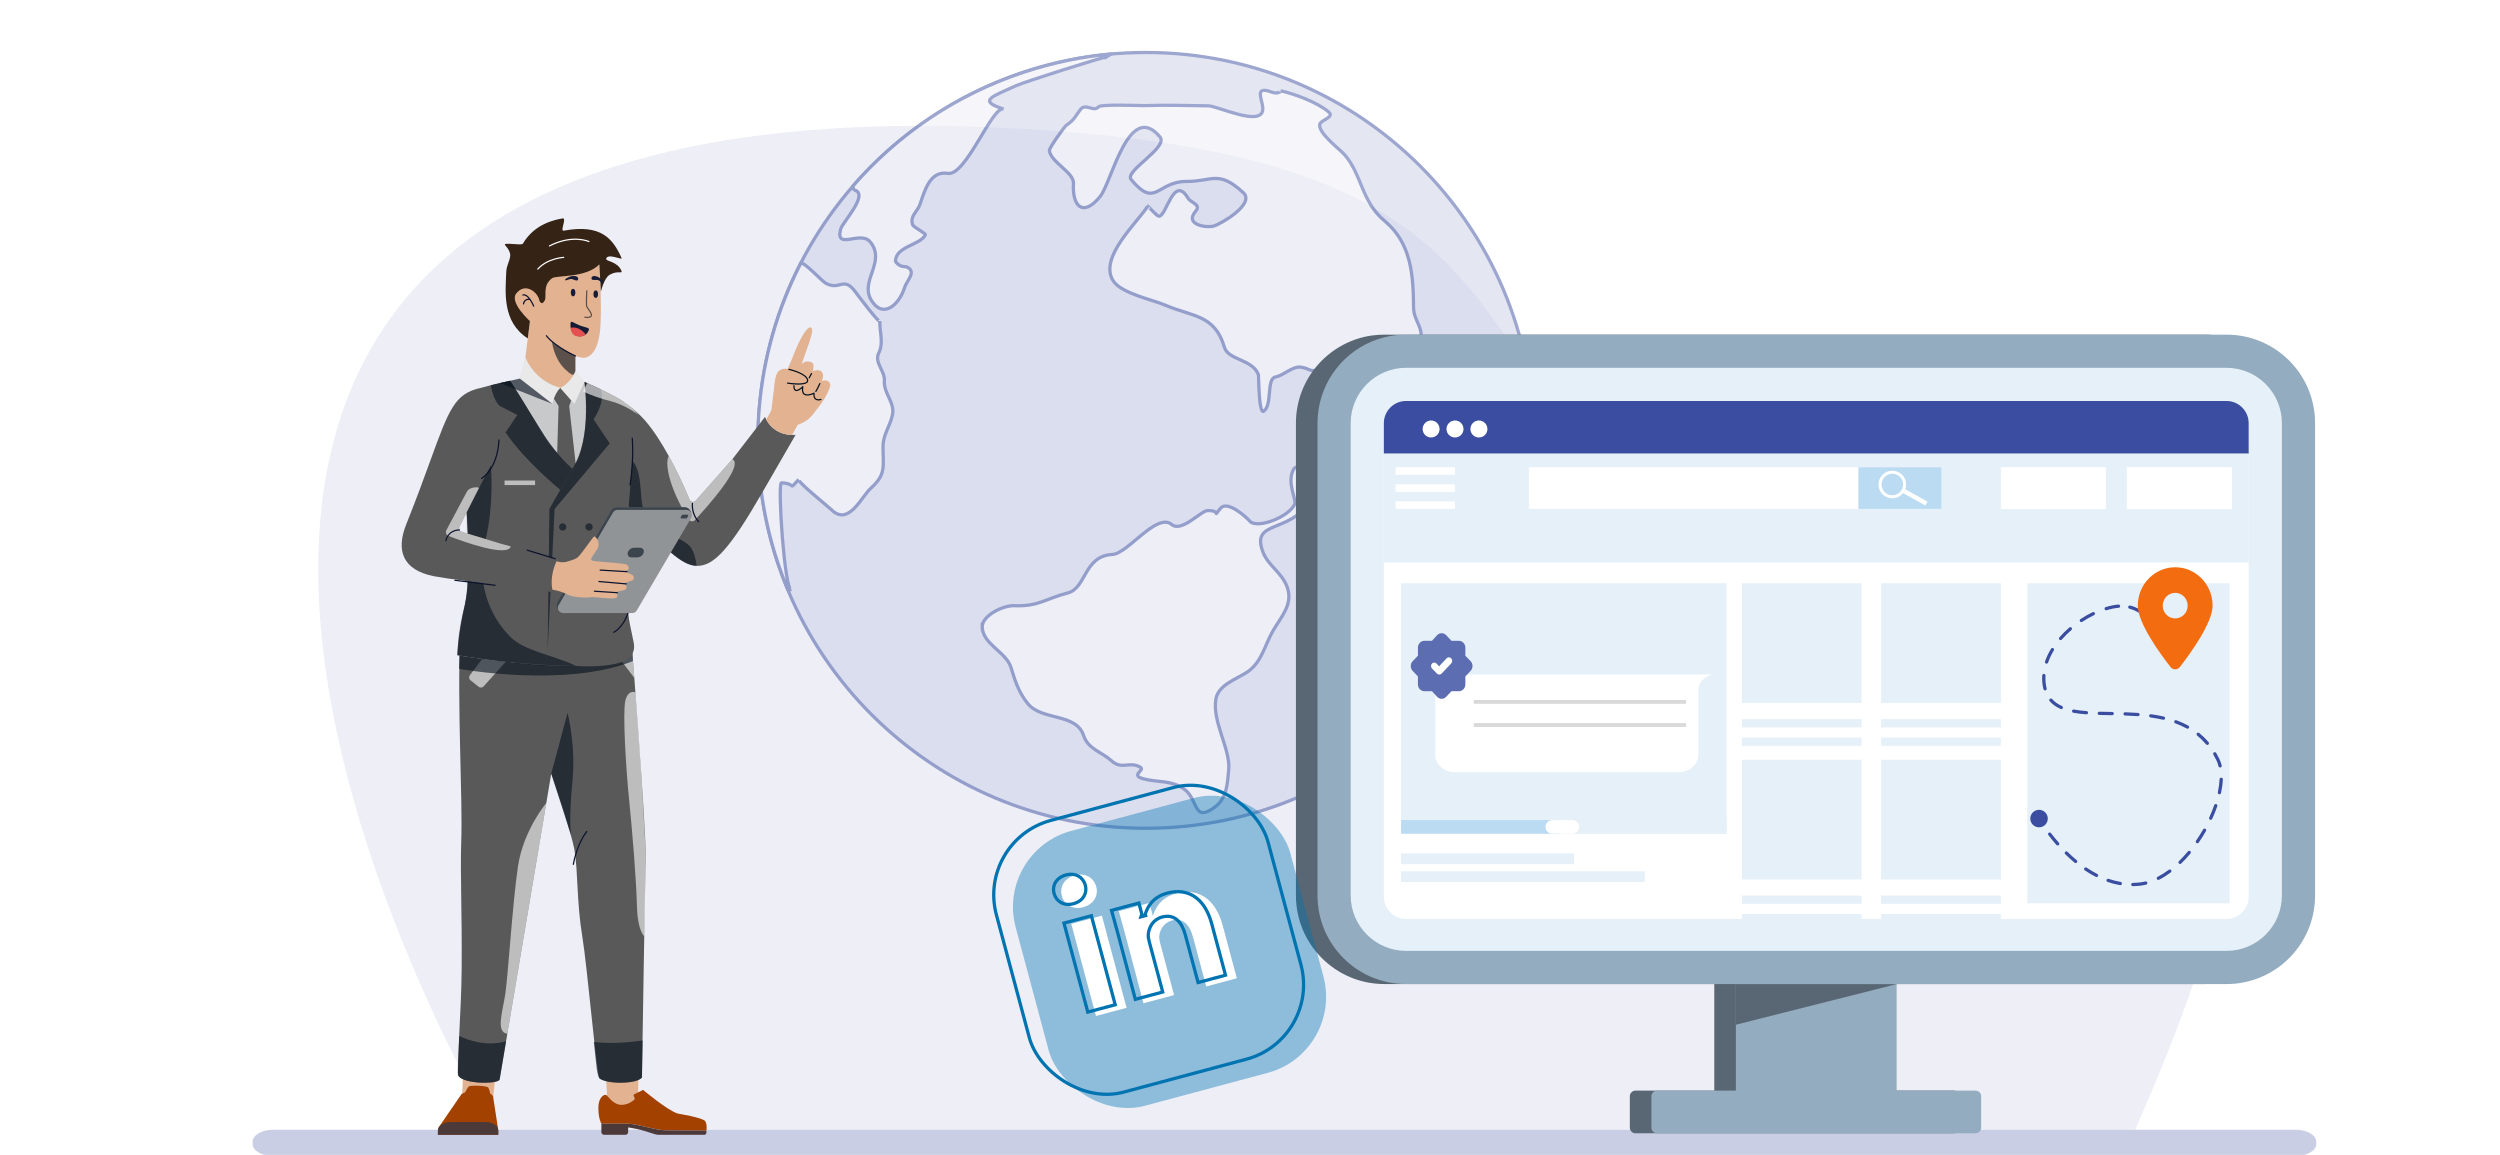 <svg width="762" height="352" viewBox="0 0 762 352" fill="none" xmlns="http://www.w3.org/2000/svg">
<g clip-path="url(#clip0_4026_125126)">
<path d="M150.431 344.348C150.431 344.348 -46.05 17.283 314.542 39.423C468.993 48.896 440.151 106.422 508.351 160.261C552.573 195.132 637.625 166.605 669.481 197.083C701.338 227.582 663.898 314.513 650.779 344.348H150.431Z" fill="#EDEEF6"/>
<path d="M699.785 352.348H83.215C79.79 352.348 77 350.706 77 348.691V348.005C77 345.989 79.79 344.348 83.215 344.348H699.785C703.21 344.348 706 345.989 706 348.005V348.691C706 350.706 703.21 352.348 699.785 352.348Z" fill="#C9CEE5"/>
<g opacity="0.5">
<path d="M231.035 134.229C231.035 68.933 283.968 16 349.264 16C414.56 16 467.493 68.933 467.493 134.229C467.493 199.525 414.56 252.457 349.264 252.457C283.968 252.457 231.035 199.525 231.035 134.229Z" fill="#C9CEE5" stroke="#3A4DA0"/>
<path d="M338.72 16.449C338.243 16.757 337.736 17.074 337.204 17.398C337.156 17.061 312.286 24.933 309.739 26.098C302.363 29.475 297.831 30.682 305.925 33.245C302.405 32.132 294.467 53.744 288.884 52.848C283.456 51.978 281.853 58.086 280.416 62.283C279.654 64.508 277.279 65.808 278.167 68.484C278.449 69.332 282.327 71.078 282.029 71.642C280.403 74.74 272.984 75.093 272.94 79.646C273.657 80.787 274.745 81.335 276.206 81.293C279.644 82.683 276.388 85.461 275.729 87.612C274.139 92.803 269.17 97.414 265.569 91.509C261.952 85.572 270.232 79.756 265.21 73.698C262.265 70.144 254.396 76.516 256.263 69.733C256.798 67.79 264.981 59.201 260.446 57.933C260.227 57.873 260.075 57.43 259.98 56.697C273.433 41.177 291.109 28.961 312.017 22.022C320.864 19.085 329.814 17.256 338.714 16.449H338.72Z" fill="#EDEEF6" stroke="#3A4DA0"/>
<path d="M244.033 80.339C244.608 79.218 250.45 85.648 251.66 86.315C256.086 88.756 257.056 83.94 260.771 89.028C261.424 89.924 268.144 98.848 268.181 97.846C268.057 101.157 269.428 104.437 267.833 107.616C266.404 110.466 269.766 113.05 269.56 116.055C269.291 120.001 272.905 122.69 271.993 126.619C271.202 130.027 269.151 132.513 269.146 136.146C269.138 141.925 270.185 144.556 265.542 148.697C262.555 151.36 258.672 160.555 253.426 155.372C252.461 154.421 242.881 146.746 243.448 146.145C240.047 149.76 243.042 147.392 238.204 147.166C236.896 147.105 239.182 180.422 241.18 179.658C240.861 179.779 240.49 179.747 240.073 179.584C238.977 176.934 237.964 174.23 237.049 171.467C226.655 140.145 230.09 107.561 244.03 80.336L244.033 80.339Z" fill="#EDEEF6" stroke="#3A4DA0"/>
<path d="M299.387 191.057C299.35 187.648 305.724 184.474 309.175 184.614C316.578 184.914 318.537 182.52 325.417 180.746C331.193 179.257 330.302 169.423 339.065 168.999C343.734 168.772 352.534 156.079 357.14 159.875C360.187 162.385 366.053 155.644 368.098 155.62C372.823 155.562 369.003 158.367 372.09 154.85C374.12 152.535 379.698 157.405 380.874 158.783C383.154 161.454 393.096 157.444 394.646 153.608C395.194 152.251 392.015 146.788 394.382 142.9C395.292 141.405 401.874 142.502 402.895 141.508C404.268 140.169 399.367 135.252 399.918 134.229C402.217 129.966 409.762 140.656 413.052 132.054C415.725 125.063 412.243 122.437 411.552 115.696C411.228 112.525 405.829 110.972 403.214 112.121C399.017 113.964 399.581 112.245 396.399 111.9C393.886 111.626 391.219 114.473 388.796 114.892C385.938 115.388 387.894 123.407 385.197 125.329C383.631 126.444 383.668 114.539 383.568 114.254C381.857 109.427 374.381 109.865 373.186 105.816C370.244 95.835 363.48 96.581 355.297 93.059C351.395 91.379 341.749 89.431 339.308 85.606C334.758 78.475 346.716 67.835 349.837 62.807C349.874 62.747 352.602 65.884 353.233 65.908C355.55 66.003 357.701 52.94 362.141 60.44C362.987 61.869 366.235 62.293 364.421 64.402C360.88 68.52 367.74 69.506 369.878 68.921C372.045 68.328 382.693 62.162 378.952 58.721C371.32 51.706 369.588 55.339 361.663 55.305C352.581 55.265 352.255 63.801 344.744 54.672C342.666 52.146 356.238 44.926 353.559 41.725C344.079 30.4 338.865 55.552 335.311 59.916C330.115 66.293 326.772 62.929 327.186 55.89C327.381 52.574 320.324 49.486 319.842 45.906C319.744 45.176 324.392 38.578 325.08 38.132C327.529 36.556 328.096 34.895 329.353 33.326C330.938 31.349 333.426 34.309 334.839 32.543C335.493 31.726 347.409 32.182 348.674 32.198C354.933 31.96 361.94 32.169 368.249 32.261C370.838 32.161 384.536 38.857 384.899 33.376C385.079 30.658 381.823 25.889 387.639 28.09C389.5 28.794 390.678 27.758 390.301 27.682C394.316 28.499 401.822 31.304 405.041 34.188C406.823 35.786 402.555 36.526 402.262 37.897C401.7 40.541 408.365 45.466 409.857 47.182C415.159 53.291 414.921 61.421 422.063 67.363C430.312 74.225 430.77 84.261 430.85 93.712C430.889 98.302 434.822 100.235 432.336 105.425C430.217 109.854 426.276 111.979 425.619 117.357C425.19 120.887 427.955 124.167 426.618 127.607C424.973 131.838 421.844 135.595 418.011 137.606C409.836 141.898 404.487 145.114 399.246 152.976C392.748 162.722 381.169 158.467 384.963 168.306C386.56 172.45 390.633 174.422 392.299 178.848C394.298 184.155 390.457 187.993 387.989 192.298C385.503 196.638 384.583 201.844 380.225 204.8C377.104 206.916 371.42 208.675 370.619 212.977C369.34 219.824 375.121 228.376 374.507 234.645C374.093 238.863 374.017 243.197 370.347 245.949C363.738 250.905 365.304 243.996 361.202 240.732C357.353 237.669 352.811 238.575 348.413 237.355C344.38 236.237 349.186 234.753 347.554 233.835C344.09 231.89 342.036 234.811 338.736 231.845C335.728 229.143 331.66 228.373 330.26 224.152C327.969 217.248 317.564 219.776 313.225 214.409C310.551 211.1 309.391 207.581 308.195 203.576C306.721 198.644 299.45 196.387 299.392 191.054C299.432 194.618 299.353 187.49 299.392 191.054L299.387 191.057Z" fill="#EDEEF6" stroke="#3A4DA0"/>
</g>
<path d="M571.543 338.099H522.516V271.849H571.543V338.099Z" fill="#586773"/>
<path d="M699.059 128.977V272.941C699.059 283.648 692.841 292.886 683.822 297.256C680.286 298.985 676.293 299.938 672.082 299.938H421.977C407.078 299.938 395 287.86 395 272.941V128.977C395 115.369 405.072 104.126 418.143 102.258C419.401 102.086 420.679 102 421.977 102H672.082C686.98 102 699.059 114.058 699.059 128.977Z" fill="#586773"/>
<path d="M498.498 332.418H595.56C596.514 332.418 597.289 333.192 597.289 334.146V343.701C597.289 344.655 596.514 345.429 595.56 345.429H498.498C497.545 345.429 496.77 344.655 496.77 343.701V334.146C496.77 333.192 497.545 332.418 498.498 332.418Z" fill="#586773"/>
<path d="M578.099 338.099H529.091V271.849H578.099V338.099Z" fill="#93ACBF"/>
<path d="M705.634 128.977V272.941C705.634 286.092 696.258 297.038 683.822 299.441C682.153 299.779 680.425 299.938 678.637 299.938H428.553C413.654 299.938 401.576 287.86 401.576 272.941V128.977C401.576 117.753 408.409 108.138 418.143 104.066C421.362 102.735 424.858 102 428.553 102H678.637C693.556 102 705.634 114.058 705.634 128.977Z" fill="#93ACBF"/>
<path d="M428.553 289.827C419.256 289.827 411.687 282.258 411.687 272.961V128.978C411.687 119.681 419.256 112.112 428.553 112.112H678.637C687.954 112.112 695.523 119.681 695.523 128.978V272.961C695.523 282.258 687.954 289.827 678.637 289.827H428.553Z" fill="#E5F0F8"/>
<path d="M685.391 128.977V138.274H421.798V128.977C421.798 125.262 424.838 122.223 428.553 122.223H678.637C682.372 122.223 685.391 125.262 685.391 128.977Z" fill="#3A4DA0"/>
<path d="M685.391 138.651V273.338C685.391 276.04 683.802 278.384 681.478 279.457C680.624 279.874 679.65 280.092 678.637 280.092H428.553C424.838 280.092 421.798 277.053 421.798 273.338V138.651H685.391Z" fill="white"/>
<path d="M438.783 130.765C438.783 132.195 437.631 133.348 436.201 133.348C434.77 133.348 433.618 132.195 433.618 130.765C433.618 129.335 434.77 128.163 436.201 128.163C437.631 128.163 438.783 129.335 438.783 130.765Z" fill="white"/>
<path d="M446.074 130.765C446.074 132.195 444.921 133.348 443.491 133.348C442.061 133.348 440.889 132.195 440.889 130.765C440.889 129.335 442.061 128.163 443.491 128.163C444.921 128.163 446.074 129.335 446.074 130.765Z" fill="white"/>
<path d="M453.365 130.765C453.365 132.195 452.192 133.348 450.762 133.348C449.332 133.348 448.18 132.195 448.18 130.765C448.18 129.335 449.332 128.163 450.762 128.163C452.192 128.163 453.365 129.335 453.365 130.765Z" fill="white"/>
<path d="M505.054 332.418H602.135C603.089 332.418 603.864 333.192 603.864 334.146V343.701C603.864 344.655 603.089 345.429 602.135 345.429H505.054C504.12 345.429 503.345 344.655 503.345 343.701V334.146C503.345 333.192 504.12 332.418 505.054 332.418Z" fill="#93ACBF"/>
<path d="M685.391 171.449H421.798V138.274H685.391V171.449Z" fill="#E5F0F8"/>
<path d="M680.286 155.159H648.243V142.386H680.286V155.159Z" fill="white"/>
<path d="M641.906 155.159H609.863V142.386H641.906V155.159Z" fill="white"/>
<path d="M529.091 299.958H578.099L529.091 312.334V299.958Z" fill="#586773"/>
<path d="M591.786 155.119H465.979V142.406H591.786V155.119Z" fill="white"/>
<path d="M566.438 142.406H591.786V155.119H566.438V142.406Z" fill="#BBDBF3"/>
<path fill-rule="evenodd" clip-rule="evenodd" d="M587.495 152.894L586.84 154.067L583.939 152.457L580.066 150.292C578.794 151.881 576.549 152.378 574.722 151.345C572.696 150.233 571.96 147.65 573.093 145.624C574.245 143.597 576.808 142.882 578.834 144.015C580.662 145.028 581.416 147.193 580.721 149.12L583.939 150.908L587.495 152.894ZM578.397 144.809C576.788 143.915 574.801 144.491 573.907 146.081C573.033 147.67 573.589 149.656 575.179 150.55C576.748 151.424 578.754 150.868 579.648 149.279C580.542 147.71 579.966 145.683 578.397 144.809Z" fill="white"/>
<path d="M443.491 144.73H425.374V142.406H443.491V144.73Z" fill="white"/>
<path d="M443.491 149.935H425.374V147.611H443.491V149.935Z" fill="white"/>
<path d="M443.491 155.12H425.374V152.815H443.491V155.12Z" fill="white"/>
<path d="M567.411 214.279H530.918V177.786H567.411V214.279Z" fill="#E5F0F8"/>
<path d="M567.411 221.709H530.918V219.186H567.411V221.709Z" fill="#E5F0F8"/>
<path d="M567.411 227.31H530.918V224.807H567.411V227.31Z" fill="#E5F0F8"/>
<path d="M609.863 214.279H573.371V177.786H609.863V214.279Z" fill="#E5F0F8"/>
<path d="M609.863 221.709H573.371V219.186H609.863V221.709Z" fill="#E5F0F8"/>
<path d="M609.863 227.31H573.371V224.807H609.863V227.31Z" fill="#E5F0F8"/>
<path d="M567.412 268.055H530.919V231.582H567.412V268.055Z" fill="#E5F0F8"/>
<path d="M567.412 275.484H530.919V272.981H567.412V275.484Z" fill="#E5F0F8"/>
<path d="M567.412 281.106H530.919V278.583H567.412V281.106Z" fill="#E5F0F8"/>
<path d="M609.863 268.055H573.371V231.582H609.863V268.055Z" fill="#E5F0F8"/>
<path d="M609.863 275.484H573.371V272.981H609.863V275.484Z" fill="#E5F0F8"/>
<path d="M609.863 281.106H573.371V278.583H609.863V281.106Z" fill="#E5F0F8"/>
<path d="M679.571 275.345H617.929V177.786H679.571V275.345Z" fill="#E5F0F8"/>
<path d="M427.042 254.109V177.786H526.27V254.109H427.042Z" fill="#E5F0F8"/>
<path d="M526.27 254.109H427.042V249.957H526.27V254.109Z" fill="#E5F0F8"/>
<path d="M475.752 254.109H427.042V249.957H475.752V254.109Z" fill="#BBDBF3"/>
<path d="M479.288 254.109H473.15C471.998 254.109 471.064 253.175 471.064 252.023C471.064 250.891 471.998 249.957 473.15 249.957H479.288C480.44 249.957 481.374 250.891 481.374 252.023C481.374 253.175 480.44 254.109 479.288 254.109Z" fill="white"/>
<path d="M479.745 263.386H427.042V260.128H479.745V263.386Z" fill="#E5F0F8"/>
<path d="M501.359 268.829H427.042V265.571H501.359V268.829Z" fill="#E5F0F8"/>
<path d="M620.412 251.935C621.757 252.536 623.334 251.932 623.935 250.588C624.536 249.243 623.933 247.666 622.588 247.065C621.243 246.465 619.666 247.068 619.065 248.412C618.465 249.757 619.068 251.334 620.412 251.935ZM623 208L623.498 207.954L623 208ZM676 231.5L675.551 231.72L676 231.5ZM644 185L643.902 184.51L644 185ZM652 269.5L651.95 269.003L652 269.5ZM622.097 251.39C622.25 251.62 622.56 251.683 622.79 251.531C623.021 251.379 623.084 251.068 622.931 250.838L622.097 251.39ZM625.143 253.935C624.975 253.715 624.661 253.674 624.442 253.842C624.223 254.01 624.181 254.324 624.349 254.543L625.143 253.935ZM626.809 257.539C626.991 257.747 627.307 257.767 627.514 257.585C627.722 257.402 627.742 257.087 627.56 256.879L626.809 257.539ZM630.168 259.64C629.971 259.446 629.654 259.449 629.461 259.646C629.267 259.843 629.27 260.16 629.467 260.353L630.168 259.64ZM632.342 262.955C632.555 263.131 632.87 263.102 633.046 262.889C633.223 262.677 633.193 262.361 632.981 262.185L632.342 262.955ZM636.01 264.459C635.781 264.305 635.47 264.366 635.316 264.595C635.161 264.824 635.222 265.135 635.451 265.289L636.01 264.459ZM638.8 267.274C639.046 267.4 639.347 267.303 639.473 267.058C639.599 266.812 639.502 266.511 639.257 266.385L638.8 267.274ZM642.716 267.868C642.455 267.778 642.17 267.917 642.08 268.178C641.99 268.439 642.129 268.723 642.39 268.813L642.716 267.868ZM646.179 269.79C646.451 269.836 646.709 269.653 646.755 269.381C646.802 269.109 646.619 268.85 646.347 268.804L646.179 269.79ZM650.078 269.105C649.802 269.107 649.58 269.333 649.583 269.61C649.585 269.886 649.811 270.107 650.087 270.105L650.078 269.105ZM654.144 269.635C654.412 269.569 654.576 269.298 654.511 269.03C654.445 268.762 654.174 268.598 653.906 268.664L654.144 269.635ZM657.642 267.252C657.396 267.377 657.298 267.678 657.423 267.924C657.548 268.17 657.849 268.268 658.095 268.143L657.642 267.252ZM661.654 265.915C661.876 265.75 661.921 265.437 661.757 265.215C661.592 264.994 661.278 264.948 661.057 265.113L661.654 265.915ZM664.133 262.481C663.935 262.673 663.93 262.989 664.122 263.188C664.314 263.386 664.631 263.391 664.829 263.198L664.133 262.481ZM667.661 260.137C667.838 259.925 667.809 259.61 667.597 259.433C667.385 259.256 667.07 259.285 666.893 259.497L667.661 260.137ZM669.351 256.251C669.195 256.479 669.252 256.79 669.479 256.947C669.707 257.104 670.018 257.046 670.175 256.819L669.351 256.251ZM672.384 253.293C672.52 253.053 672.436 252.748 672.196 252.611C671.956 252.475 671.651 252.559 671.515 252.799L672.384 253.293ZM673.371 249.175C673.256 249.426 673.367 249.723 673.618 249.837C673.869 249.952 674.166 249.842 674.281 249.591L673.371 249.175ZM675.834 245.724C675.924 245.463 675.785 245.178 675.524 245.088C675.263 244.998 674.979 245.137 674.889 245.398L675.834 245.724ZM675.989 241.498C675.931 241.768 676.102 242.034 676.372 242.093C676.642 242.151 676.908 241.979 676.966 241.709L675.989 241.498ZM677.527 237.547C677.539 237.271 677.325 237.037 677.049 237.025C676.773 237.013 676.54 237.227 676.528 237.503L677.527 237.547ZM676.2 233.552C676.265 233.82 676.535 233.985 676.804 233.92C677.072 233.856 677.237 233.585 677.172 233.317L676.2 233.552ZM675.494 229.504C675.354 229.266 675.048 229.186 674.81 229.326C674.572 229.466 674.493 229.773 674.633 230.011L675.494 229.504ZM672.42 226.877C672.598 227.088 672.914 227.115 673.124 226.936C673.335 226.758 673.362 226.443 673.183 226.232L672.42 226.877ZM670.327 223.422C670.114 223.248 669.799 223.28 669.624 223.493C669.449 223.707 669.481 224.022 669.695 224.197L670.327 223.422ZM666.518 222.054C666.76 222.188 667.064 222.1 667.198 221.858C667.331 221.617 667.244 221.313 667.002 221.179L666.518 222.054ZM663.358 219.528C663.099 219.434 662.812 219.567 662.717 219.826C662.622 220.086 662.756 220.373 663.015 220.468L663.358 219.528ZM659.309 219.378C659.578 219.44 659.847 219.272 659.909 219.003C659.971 218.734 659.804 218.466 659.535 218.403L659.309 219.378ZM655.626 217.695C655.352 217.658 655.1 217.849 655.063 218.123C655.025 218.397 655.217 218.649 655.49 218.686L655.626 217.695ZM651.614 218.29C651.89 218.31 652.129 218.103 652.149 217.827C652.169 217.552 651.962 217.313 651.686 217.293L651.614 218.29ZM647.745 217.094C647.469 217.085 647.238 217.301 647.229 217.577C647.22 217.853 647.436 218.084 647.712 218.093L647.745 217.094ZM643.791 218.004C644.067 218.009 644.295 217.789 644.3 217.512C644.304 217.236 644.084 217.009 643.808 217.004L643.791 218.004ZM639.884 216.926C639.608 216.918 639.378 217.135 639.37 217.411C639.363 217.687 639.58 217.917 639.856 217.925L639.884 216.926ZM635.908 217.736C636.184 217.756 636.424 217.55 636.445 217.275C636.465 216.999 636.259 216.759 635.984 216.738L635.908 217.736ZM632.146 216.264C631.875 216.213 631.613 216.392 631.563 216.664C631.512 216.935 631.691 217.196 631.962 217.247L632.146 216.264ZM628.088 216.105C628.34 216.216 628.636 216.102 628.747 215.849C628.859 215.597 628.745 215.302 628.492 215.19L628.088 216.105ZM625.491 213.07C625.309 212.862 624.993 212.842 624.785 213.025C624.578 213.207 624.558 213.523 624.741 213.731L625.491 213.07ZM622.849 210.07C622.919 210.337 623.192 210.497 623.459 210.428C623.727 210.358 623.887 210.085 623.817 209.818L622.849 210.07ZM623.464 205.929C623.48 205.653 623.27 205.417 622.994 205.401C622.718 205.385 622.482 205.595 622.466 205.871L623.464 205.929ZM623.317 201.629C623.227 201.89 623.367 202.175 623.628 202.264C623.89 202.353 624.174 202.214 624.263 201.952L623.317 201.629ZM626.009 198.256C626.153 198.019 626.077 197.712 625.841 197.569C625.605 197.426 625.297 197.501 625.154 197.738L626.009 198.256ZM627.688 194.282C627.507 194.491 627.529 194.807 627.738 194.988C627.946 195.169 628.262 195.146 628.443 194.938L627.688 194.282ZM631.371 192.026C631.58 191.845 631.603 191.53 631.423 191.321C631.242 191.112 630.926 191.089 630.717 191.269L631.371 192.026ZM634.122 188.698C633.892 188.85 633.828 189.16 633.979 189.39C634.131 189.621 634.441 189.685 634.672 189.533L634.122 188.698ZM638.269 187.494C638.518 187.374 638.623 187.075 638.503 186.827C638.383 186.578 638.085 186.473 637.836 186.592L638.269 187.494ZM641.819 185.033C641.555 185.113 641.405 185.392 641.485 185.656C641.564 185.921 641.843 186.07 642.108 185.991L641.819 185.033ZM645.757 185.265C646.033 185.246 646.241 185.007 646.222 184.732C646.203 184.456 645.964 184.248 645.688 184.267L645.757 185.265ZM649.289 184.571C649.021 184.503 648.749 184.665 648.682 184.933C648.614 185.201 648.776 185.473 649.044 185.54L649.289 184.571ZM652.065 186.864C652.298 187.012 652.607 186.943 652.755 186.71C652.903 186.477 652.835 186.168 652.602 186.02L652.065 186.864ZM655.381 188.219C655.173 188.037 654.858 188.058 654.676 188.266C654.494 188.474 654.515 188.79 654.723 188.972L655.381 188.219ZM621.5 249.5C621.066 249.749 621.066 249.749 621.066 249.749C621.067 249.749 621.067 249.749 621.067 249.749C621.067 249.749 621.067 249.749 621.067 249.749C621.067 249.749 621.067 249.749 621.067 249.75C621.067 249.75 621.068 249.751 621.068 249.751C621.069 249.753 621.07 249.755 621.071 249.757C621.074 249.763 621.079 249.77 621.085 249.78C621.096 249.8 621.113 249.828 621.135 249.866C621.179 249.941 621.245 250.05 621.332 250.191C621.505 250.474 621.761 250.882 622.097 251.39L622.931 250.838C622.602 250.341 622.352 249.942 622.184 249.669C622.1 249.532 622.037 249.427 621.995 249.356C621.974 249.321 621.959 249.294 621.949 249.276C621.943 249.268 621.94 249.261 621.937 249.257C621.936 249.255 621.935 249.253 621.935 249.252C621.934 249.252 621.934 249.252 621.934 249.251C621.934 249.251 621.934 249.251 621.934 249.251C621.934 249.251 621.934 249.251 621.934 249.251C621.934 249.251 621.934 249.251 621.934 249.251C621.934 249.251 621.934 249.251 621.5 249.5ZM624.349 254.543C625.062 255.473 625.885 256.488 626.809 257.539L627.56 256.879C626.652 255.847 625.844 254.849 625.143 253.935L624.349 254.543ZM629.467 260.353C630.363 261.233 631.322 262.109 632.342 262.955L632.981 262.185C631.984 261.359 631.045 260.502 630.168 259.64L629.467 260.353ZM635.451 265.289C636.518 266.007 637.635 266.677 638.8 267.274L639.257 266.385C638.13 265.807 637.047 265.158 636.01 264.459L635.451 265.289ZM642.39 268.813C643.612 269.235 644.876 269.568 646.179 269.79L646.347 268.804C645.101 268.592 643.89 268.273 642.716 267.868L642.39 268.813ZM650.087 270.105C650.734 270.099 651.388 270.064 652.05 269.998L651.95 269.003C651.319 269.066 650.695 269.099 650.078 269.105L650.087 270.105ZM652.05 269.998C652.752 269.927 653.451 269.805 654.144 269.635L653.906 268.664C653.256 268.823 652.603 268.937 651.95 269.003L652.05 269.998ZM658.095 268.143C659.312 267.524 660.502 266.774 661.654 265.915L661.057 265.113C659.944 265.942 658.802 266.662 657.642 267.252L658.095 268.143ZM664.829 263.198C665.813 262.245 666.759 261.218 667.661 260.137L666.893 259.497C666.012 260.553 665.089 261.553 664.133 262.481L664.829 263.198ZM670.175 256.819C670.963 255.675 671.701 254.494 672.384 253.293L671.515 252.799C670.846 253.975 670.122 255.132 669.351 256.251L670.175 256.819ZM674.281 249.591C674.871 248.301 675.392 247.006 675.834 245.724L674.889 245.398C674.458 246.647 673.949 247.913 673.371 249.175L674.281 249.591ZM676.966 241.709C677.277 240.27 677.469 238.872 677.527 237.547L676.528 237.503C676.473 238.764 676.289 240.105 675.989 241.498L676.966 241.709ZM677.172 233.317C676.997 232.593 676.758 231.911 676.449 231.28L675.551 231.72C675.825 232.278 676.04 232.89 676.2 233.552L677.172 233.317ZM676.449 231.28C676.146 230.662 675.828 230.07 675.494 229.504L674.633 230.011C674.952 230.555 675.259 231.124 675.551 231.72L676.449 231.28ZM673.183 226.232C672.293 225.178 671.338 224.247 670.327 223.422L669.695 224.197C670.658 224.983 671.57 225.872 672.42 226.877L673.183 226.232ZM667.002 221.179C665.83 220.53 664.611 219.986 663.358 219.528L663.015 220.468C664.224 220.909 665.395 221.433 666.518 222.054L667.002 221.179ZM659.535 218.403C658.249 218.106 656.942 217.875 655.626 217.695L655.49 218.686C656.781 218.863 658.058 219.088 659.309 219.378L659.535 218.403ZM651.686 217.293C650.368 217.198 649.05 217.137 647.745 217.094L647.712 218.093C649.008 218.136 650.312 218.196 651.614 218.29L651.686 217.293ZM643.808 217.004C642.468 216.981 641.158 216.961 639.884 216.926L639.856 217.925C641.137 217.961 642.454 217.981 643.791 218.004L643.808 217.004ZM635.984 216.738C634.623 216.635 633.338 216.486 632.146 216.264L631.962 217.247C633.201 217.478 634.524 217.631 635.908 217.736L635.984 216.738ZM628.492 215.19C627.291 214.659 626.282 213.968 625.491 213.07L624.741 213.731C625.646 214.759 626.782 215.527 628.088 216.105L628.492 215.19ZM623.817 209.818C623.668 209.248 623.561 208.628 623.498 207.954L622.502 208.046C622.57 208.77 622.686 209.443 622.849 210.07L623.817 209.818ZM623.498 207.954C623.435 207.276 623.425 206.6 623.464 205.929L622.466 205.871C622.424 206.591 622.435 207.317 622.502 208.046L623.498 207.954ZM624.263 201.952C624.695 200.686 625.287 199.448 626.009 198.256L625.154 197.738C624.399 198.985 623.775 200.287 623.317 201.629L624.263 201.952ZM628.443 194.938C629.338 193.908 630.322 192.933 631.371 192.026L630.717 191.269C629.634 192.206 628.616 193.214 627.688 194.282L628.443 194.938ZM634.672 189.533C635.842 188.764 637.05 188.08 638.269 187.494L637.836 186.592C636.576 187.198 635.329 187.905 634.122 188.698L634.672 189.533ZM642.108 185.991C642.779 185.789 643.444 185.621 644.098 185.49L643.902 184.51C643.215 184.647 642.519 184.822 641.819 185.033L642.108 185.991ZM644.098 185.49C644.68 185.374 645.232 185.301 645.757 185.265L645.688 184.267C645.119 184.307 644.524 184.386 643.902 184.51L644.098 185.49ZM649.044 185.54C650.217 185.836 651.213 186.321 652.065 186.864L652.602 186.02C651.679 185.432 650.585 184.898 649.289 184.571L649.044 185.54ZM654.723 188.972C655.028 189.238 655.32 189.484 655.589 189.664C655.848 189.836 656.161 190 656.5 190L656.5 189C656.469 189 656.364 188.979 656.144 188.832C655.935 188.693 655.688 188.487 655.381 188.219L654.723 188.972Z" fill="#3A4DA0"/>
<g clip-path="url(#clip1_4026_125126)">
<path d="M661.593 203.32C658.494 199.408 651.6 189.926 651.6 184.6C651.6 178.138 656.704 172.9 663 172.9C669.294 172.9 674.4 178.138 674.4 184.6C674.4 189.926 667.453 199.408 664.407 203.32C663.677 204.252 662.323 204.252 661.593 203.32ZM663 188.5C665.096 188.5 666.8 186.751 666.8 184.6C666.8 182.449 665.096 180.7 663 180.7C660.904 180.7 659.2 182.449 659.2 184.6C659.2 186.751 660.904 188.5 663 188.5Z" fill="#F46C10"/>
</g>
<g filter="url(#filter0_d_4026_125126)">
<path d="M443.48 201.582C440.165 201.582 437.455 203.971 437.455 206.949V225.977C437.455 228.955 440.165 231.369 443.48 231.369H511.622C514.966 231.369 517.676 228.955 517.676 225.977V206.025C517.676 204.202 519.376 202.43 521.625 201.685C521.711 201.66 521.682 201.582 521.625 201.582H443.48Z" fill="white"/>
</g>
<path d="M446.64 199.868V197.406C446.64 196.852 446.433 196.321 446.064 195.93C445.696 195.538 445.196 195.318 444.675 195.318H442.407L440.796 193.607C440.428 193.218 439.93 193 439.411 193C438.892 193 438.394 193.218 438.026 193.607L436.464 195.318H434.146C433.625 195.318 433.126 195.538 432.757 195.93C432.389 196.321 432.182 196.852 432.182 197.406V199.868L430.571 201.528C430.205 201.919 430 202.448 430 202.999C430 203.55 430.205 204.079 430.571 204.471L432.182 206.182V208.593C432.182 209.146 432.389 209.677 432.757 210.068C433.126 210.46 433.625 210.68 434.146 210.68H436.464L438.026 212.391C438.394 212.78 438.892 212.998 439.411 212.998C439.93 212.998 440.428 212.78 440.796 212.391L442.407 210.68H444.675C445.196 210.68 445.696 210.46 446.064 210.068C446.433 209.677 446.64 209.146 446.64 208.593V206.182L448.251 204.471C448.616 204.079 448.822 203.55 448.822 202.999C448.822 202.448 448.616 201.919 448.251 201.528L446.64 199.868Z" fill="#5D6DB1"/>
<path d="M438.674 205.608C438.545 205.609 438.417 205.582 438.297 205.531C438.178 205.479 438.069 205.402 437.977 205.305L436.464 203.74C436.279 203.544 436.175 203.277 436.175 202.999C436.175 202.721 436.279 202.455 436.464 202.258C436.649 202.062 436.9 201.951 437.162 201.951C437.423 201.951 437.674 202.062 437.859 202.258L438.635 203.093L440.884 200.693C441.069 200.485 441.324 200.364 441.593 200.356C441.862 200.349 442.123 200.455 442.318 200.651C442.514 200.848 442.627 201.118 442.635 201.404C442.642 201.69 442.542 201.967 442.357 202.175L439.411 205.305C439.315 205.407 439.199 205.487 439.072 205.539C438.946 205.591 438.81 205.614 438.674 205.608Z" fill="white"/>
<rect x="449.219" y="213.346" width="64.7" height="1.176" fill="#D9D9D9"/>
<rect x="449.219" y="220.404" width="64.7" height="1.176" fill="#D9D9D9"/>
<path d="M155.194 91.029C155.194 85.049 161.773 86.955 162.893 87.33C164.013 87.704 166.625 79.089 166.625 79.089C166.625 79.089 180.061 77.965 182.674 80.587C182.674 80.587 183.42 91.825 183.047 98.942C182.674 106.06 180.395 109.05 177.783 109.05C176.956 109.003 176.144 108.813 175.383 108.487V121.59L159.58 113.368L161.526 97.891C161.446 97.844 161.4 97.819 161.4 97.819C161.4 97.819 155.194 96.676 155.194 91.029Z" fill="#E2B291"/>
<path d="M183.152 88.953C183.152 88.953 184.063 84.804 185.814 83.762C188.221 82.33 189.833 83.58 189.42 82.558C188.221 79.589 184.559 79.735 184.771 78.849C185.201 77.055 189.794 79.401 189.466 78.669C186.772 72.648 183.152 68.233 171.819 70.309C170.598 70.532 172.855 66.333 171.486 66.572C168.983 67.008 162.902 68.253 159.373 74.264C158.952 74.981 152.927 73.626 153.997 74.793C154.963 75.847 155.547 76.88 155.517 77.861C155.473 79.326 154.394 80.97 154.318 82.683C154.029 89.173 153.033 98.085 160.864 103.153L161.526 97.89C161.526 97.89 155.195 92.202 157.347 89.452C160.11 85.923 163.965 89.118 164.379 91.527C164.379 91.527 165.007 93.447 166.031 91.582C166.741 90.289 165.239 87.043 168.255 84.813C169.589 83.826 178.536 84.813 182.674 80.587L183.152 88.953Z" fill="#352316"/>
<path d="M167.482 75.147C167.511 75.147 167.54 75.14 167.567 75.126C174.528 71.555 179.381 73.777 179.429 73.8C179.522 73.843 179.632 73.803 179.676 73.71C179.72 73.617 179.681 73.506 179.589 73.461C179.539 73.438 174.52 71.139 167.397 74.793C167.32 74.832 167.28 74.919 167.3 75.003C167.32 75.088 167.396 75.147 167.482 75.147H167.482Z" fill="white"/>
<path d="M163.916 82.206C163.969 82.206 164.019 82.183 164.055 82.144C166.958 78.896 171.773 78.635 171.819 78.635C171.922 78.635 172.006 78.551 172.006 78.448C172.006 78.344 171.922 78.26 171.819 78.26C171.771 78.26 166.783 78.531 163.777 81.893C163.728 81.948 163.715 82.027 163.745 82.095C163.775 82.162 163.842 82.206 163.916 82.206V82.206Z" fill="white"/>
<ellipse cx="0.698" cy="1.152" rx="0.698" ry="1.152" transform="matrix(-1 0 0 1 175.372 88.024)" fill="#161B36"/>
<ellipse cx="0.698" cy="1.152" rx="0.698" ry="1.152" transform="matrix(-1 0 0 1 182.279 88.503)" fill="#161B36"/>
<path d="M176.117 84.567C175.868 84.287 175.527 84.069 174.503 84.132C173.479 84.194 171.928 85.159 172.269 85.408C172.611 85.657 173.635 84.817 174.441 85.097C175.248 85.377 175.711 85.608 175.982 85.455C176.324 85.263 176.236 84.702 176.117 84.567Z" fill="#161B36"/>
<path d="M180.554 84.282C180.879 84.097 181.272 84.001 182.221 84.392C183.17 84.783 184.328 86.199 183.924 86.324C183.521 86.449 182.823 85.322 181.969 85.326C181.115 85.329 180.603 85.397 180.395 85.165C180.134 84.873 180.397 84.37 180.554 84.282Z" fill="#161B36"/>
<g style="mix-blend-mode:overlay" opacity="0.6">
<path d="M179.039 96.949C179.4 96.962 179.757 96.879 180.074 96.708C180.282 96.591 180.427 96.386 180.469 96.151C180.547 95.662 180.049 94.907 179.441 94.042C179.286 93.835 179.144 93.619 179.016 93.395C178.892 93.129 178.928 90.703 179.033 88.512L178.661 88.494C178.624 89.254 178.453 93.069 178.678 93.553C178.814 93.799 178.967 94.034 179.136 94.258C179.519 94.803 180.16 95.714 180.101 96.092C180.076 96.22 179.994 96.329 179.879 96.388C179.343 96.62 178.74 96.638 178.19 96.441L178.076 96.798C178.388 96.897 178.713 96.948 179.039 96.949Z" fill="#030F1C"/>
</g>
<path d="M179.491 100.513C179.523 100.402 179.509 100.284 179.453 100.183C179.397 100.083 179.304 100.009 179.193 99.978C178.644 99.818 177.632 99.518 176.861 99.255C176.057 98.935 175.276 98.562 174.521 98.138C174.39 98.066 174.231 98.067 174.1 98.141C173.97 98.215 173.887 98.351 173.881 98.501C173.828 99.654 173.966 101.906 175.773 102.365C177.97 102.923 179.12 101.731 179.491 100.513Z" fill="#161B36"/>
<path d="M178.536 101.95C178.536 101.95 176.645 99.3 173.945 99.906C173.945 99.906 173.941 101.975 175.682 102.442C177.556 102.944 178.536 101.95 178.536 101.95Z" fill="#E55151"/>
<path d="M159.313 89.751C160.197 89.45 161.051 90.256 161.697 91.167L161.698 91.168C162.143 91.813 162.523 92.5 162.834 93.219C162.874 93.314 162.829 93.424 162.734 93.464C162.639 93.504 162.53 93.46 162.49 93.364C162.201 92.689 161.848 92.044 161.435 91.438C161.057 91.372 160.668 91.444 160.338 91.639C160.011 91.884 159.803 92.255 159.764 92.663C159.749 92.753 159.671 92.819 159.58 92.819C159.57 92.82 159.559 92.819 159.549 92.817C159.501 92.809 159.457 92.782 159.428 92.741C159.399 92.701 159.388 92.651 159.396 92.602C159.461 91.694 160.233 91.004 161.138 91.043C160.607 90.382 160 89.912 159.433 90.106C159.37 90.127 159.3 90.113 159.25 90.069C159.2 90.025 159.177 89.957 159.19 89.892C159.203 89.826 159.25 89.772 159.313 89.751L159.313 89.751Z" fill="#0B122D"/>
<g style="mix-blend-mode:overlay" opacity="0.6">
<path d="M175.371 108.468C175.371 108.468 169.993 105.957 168.255 104.13C168.255 104.13 168.656 109.056 172.208 112.518C175.76 115.98 175.371 113.182 175.371 113.182L175.371 108.468Z" fill="#030F1C"/>
</g>
<path d="M175.383 108.675C175.471 108.675 175.547 108.614 175.566 108.527C175.584 108.44 175.539 108.353 175.459 108.317C175.397 108.289 169.265 105.536 166.677 102.208C166.636 102.155 166.57 102.128 166.504 102.137C166.438 102.146 166.382 102.19 166.357 102.252C166.332 102.315 166.342 102.385 166.383 102.438C169.029 105.841 175.053 108.546 175.308 108.659C175.331 108.67 175.357 108.675 175.383 108.675Z" fill="#0B122D"/>
<path fill-rule="evenodd" clip-rule="evenodd" d="M153.365 307.317L141.999 306.464L140.717 337.592H149.935L153.365 307.317ZM185.33 339.042H194.443L194.774 307.52H183.521L185.33 339.042Z" fill="#E2B291"/>
<path fill-rule="evenodd" clip-rule="evenodd" d="M133.74 343.571L133.762 343.572C133.578 343.852 133.478 344.179 133.475 344.514V345.884H151.872V344.514C151.872 344.349 151.847 344.185 151.798 344.028L150.272 334.07C150.026 333.765 149.728 333.506 149.391 333.306C149.375 332.983 149.037 331.634 148.689 331.395C147.961 330.894 143.42 330.76 142.917 331.128C142.608 331.354 141.72 332.997 141.72 332.997C141.342 333.105 140.983 333.272 140.657 333.494L133.74 343.571ZM185.347 334.31C185.116 334.05 184.939 333.851 184.82 333.771C184.282 333.412 182.376 334.318 182.376 337.653C182.376 340.988 183.301 342.505 183.301 342.505H191.361C192.64 342.505 194.499 342.938 196.51 343.406C198.877 343.958 201.454 344.558 203.541 344.558C207.4 344.558 215.31 344.609 215.31 344.609C215.31 344.609 215.639 342.812 214.955 341.735C214.271 340.657 206.602 339.427 206.602 339.427C203.427 338.452 196.002 332.192 196.002 332.192L193.071 333.68L193.51 334.963C192.485 336.042 191.086 336.685 189.602 336.759C187.627 336.878 186.156 335.222 185.347 334.31Z" fill="#A34100"/>
<path fill-rule="evenodd" clip-rule="evenodd" d="M148.022 342.015H137.325C135.199 342.015 133.475 343.132 133.475 344.511V345.884H151.872V344.511C151.872 343.132 150.148 342.015 148.022 342.015ZM215.31 344.609C215.31 344.609 207.4 344.558 203.541 344.558C201.454 344.558 198.877 343.958 196.51 343.406C194.499 342.938 192.64 342.505 191.361 342.505H183.301V345.026C183.291 345.493 183.66 345.881 184.126 345.892H190.634C191.1 345.881 191.469 345.493 191.459 345.026V343.634C193.144 343.869 194.809 344.229 196.441 344.712C197.77 345.154 199.012 345.529 199.698 345.731C200.061 345.838 200.437 345.892 200.814 345.892H214.687C215.039 345.884 215.318 345.59 215.31 345.236V344.609Z" fill="#4C3939"/>
<path d="M140.717 295.204C140.842 277.746 140.261 266.281 140.581 256.809C141.073 242.253 139.286 216.107 140.279 192.683L192.271 192.775C192.271 192.775 197.063 253.013 196.815 262.233C196.593 270.484 195.79 319.302 195.669 328.424C194.042 330.495 184.94 330.5 182.707 328.657C181.902 327.993 178.994 294.537 177.479 285.412C175.741 274.947 176.218 265.83 175.121 259.259C174.124 253.295 168.021 235.819 168.021 235.819L152.302 328.921C152.14 330.514 141.419 330.578 139.66 327.856C139.092 326.978 140.624 308.287 140.717 295.204Z" fill="#595959"/>
<g style="mix-blend-mode:overlay" opacity="0.6">
<path d="M139.958 315.767C148.126 319.627 154.251 317.373 154.251 317.373L152.302 328.921C152.302 328.921 152.749 330.236 145.801 329.959C140.67 329.519 139.433 328.149 139.575 327.121C139.733 322.481 139.958 315.767 139.958 315.767Z" fill="#030F1C"/>
</g>
<g style="mix-blend-mode:overlay" opacity="0.6">
<path d="M195.871 317.132C195.871 317.132 187.404 318.481 180.99 317.57C180.99 317.57 181.699 324.314 181.871 325.728C182.043 327.142 182.397 328.231 182.707 328.657C183.017 329.083 185.266 330.043 189.148 330.01C193.029 329.976 194.939 329.239 195.669 328.424L195.871 317.132Z" fill="#030F1C"/>
</g>
<path d="M174.753 263.643C174.843 263.643 174.92 263.579 174.937 263.49C176.159 256.932 178.957 253.6 178.985 253.567C179.052 253.489 179.043 253.371 178.965 253.303C178.887 253.236 178.769 253.245 178.702 253.324C178.673 253.357 175.811 256.765 174.57 263.422C174.56 263.476 174.575 263.533 174.61 263.576C174.645 263.618 174.698 263.643 174.753 263.643Z" fill="#0B122D"/>
<g style="mix-blend-mode:overlay" opacity="0.6">
<path d="M157.162 198.377L147.4 209.216C147.01 209.649 146.352 209.703 145.897 209.339L143.403 207.345C142.935 206.97 142.851 206.29 143.212 205.812L150.97 195.551" fill="white"/>
</g>
<g style="mix-blend-mode:overlay" opacity="0.6">
<path d="M168.021 235.819L172.989 217.255C172.989 217.255 175.592 227.309 174.475 238.187C173.358 249.064 174.007 254.47 174.007 254.47L168.021 235.819Z" fill="#030F1C"/>
</g>
<g style="mix-blend-mode:overlay" opacity="0.6">
<path d="M193.677 211.014C193.677 211.014 191.482 210.029 190.613 213.518C189.744 217.006 190.774 234.2 191.767 243.918C192.76 253.636 193.955 268.463 194.144 276.187C194.333 283.912 196.418 285.412 196.418 285.412C196.418 285.412 197.062 263.43 196.694 257.741C196.326 252.052 195.371 229.392 193.677 211.014Z" fill="white"/>
</g>
<g style="mix-blend-mode:overlay" opacity="0.6">
<path d="M166.514 244.746C166.514 244.746 159.508 253.048 157.869 264.119C156.23 275.19 154.865 297.16 154.038 302.808C153.21 308.457 151.02 314.602 154.637 315.09L166.514 244.746Z" fill="white"/>
</g>
<g style="mix-blend-mode:overlay" opacity="0.6">
<path d="M192.271 192.776L193.341 206.628L182.825 192.776H192.271Z" fill="white"/>
</g>
<g style="mix-blend-mode:overlay" opacity="0.6">
<path d="M192.271 192.776L192.929 201.503C172.18 209.759 139.918 203.859 139.918 203.859L140.326 192.868L192.271 192.776Z" fill="#030F1C"/>
</g>
<path d="M141.07 186.909C143.179 178.863 142.89 174.782 142.642 170.048C142.394 165.313 141.07 128.849 140.904 126.191C140.739 123.533 141.649 119.879 144.959 118.716C148.268 117.553 158.445 115.393 158.445 115.393L160.147 108.998C162.084 113.551 166.005 116.953 170.774 118.218C173.958 116.762 175.407 113.151 175.407 113.151L178.138 116.39C178.138 116.39 190.631 121.789 192.617 124.447C194.603 127.105 190.79 157.547 190.714 166.559C190.665 172.395 191.254 179.147 191.417 186.743C190.657 192.265 194.892 197.41 192.121 199.701C183.175 207.093 139.415 199.701 139.415 199.701C139.485 195.388 140.04 191.097 141.07 186.909Z" fill="#C8C9CB"/>
<path fill-rule="evenodd" clip-rule="evenodd" d="M131.224 140.245C129.326 145.46 126.987 151.885 123.826 159.811C120.654 167.765 122.651 173.696 132.224 175.629C133.718 175.93 137.653 176.502 142.509 177.161C142.425 179.627 142.139 182.083 141.657 184.502C139.976 191.688 139.415 199.701 139.415 199.701C151.382 201.671 163.476 202.769 175.601 202.986C175.601 202.986 184.059 203.688 189.681 201.744C189.681 201.744 194 200.38 193.179 196.005C192.939 194.723 192.697 193.605 192.472 192.564C191.929 190.051 191.482 187.983 191.376 185.123C191.341 184.159 191.274 182.733 191.197 181.068C190.949 175.748 190.588 167.991 190.752 165.083C190.834 163.612 191.187 159.406 191.584 154.678L191.607 154.405C191.61 154.409 191.613 154.414 191.616 154.418C191.619 154.422 191.621 154.426 191.624 154.43C195.346 159.661 199.713 164.397 204.62 168.525C207.438 170.899 209.855 172.395 212.334 172.476C217.56 172.647 222.482 167.246 232.345 150.116C232.615 149.647 233.407 148.28 234.438 146.498C237.202 141.727 241.687 133.983 242.487 132.548C236.902 132.922 234.056 129.415 233.179 127.066L223.232 139.953L212.051 152.61C211.795 152.9 211.408 153.038 211.027 152.973C210.647 152.908 210.326 152.65 210.181 152.291C208.319 147.73 206.197 143.28 203.825 138.964C201.777 135.275 199.417 131.437 196.729 128.301C193.495 124.527 189.079 121.79 189.017 121.761L189.018 121.761C186.74 120.397 183.538 118.858 178.138 116.39C178.138 116.39 178.505 119.233 178.585 123.171C178.583 123.08 178.581 122.99 178.579 122.901C178.573 122.905 178.567 122.91 178.562 122.914C178.556 122.919 178.549 122.924 178.543 122.929C178.543 122.929 178.556 123.051 178.587 123.279C178.691 128.766 178.231 136.327 175.464 141.324L173.492 123.762L174.111 122.018L170.774 118.218C169.603 119.194 168.808 121.5 168.808 121.5L170.247 123.762L169.827 138.046C168.528 136.65 167.351 135.143 166.311 133.542C162.631 127.313 155.489 116.058 155.489 116.058C152.073 116.737 148.623 117.664 146.644 118.225C138.639 119.877 136.908 124.632 131.224 140.245ZM142.575 162.655L140.75 162.1C140.436 162.004 140.179 161.776 140.048 161.474C139.917 161.172 139.924 160.828 140.068 160.532C140.543 159.556 141.299 158.014 142.27 156.069C142.393 158.018 142.5 160.268 142.575 162.655Z" fill="#595959"/>
<g style="mix-blend-mode:overlay" opacity="0.6">
<path d="M211.783 158.541C215.283 154.791 226.952 141.86 223.231 139.952L212.051 152.608C211.796 152.899 211.408 153.037 211.027 152.972C210.646 152.908 210.325 152.65 210.179 152.291C208.318 147.729 206.196 143.279 203.824 138.962C202.288 142.079 205.049 150.8 210.029 158.388C210.218 158.676 210.527 158.861 210.869 158.891C211.211 158.921 211.548 158.792 211.783 158.541Z" fill="white"/>
</g>
<path d="M212.954 159.18C213.029 159.18 213.097 159.135 213.126 159.065C213.155 158.996 213.14 158.916 213.088 158.862C210.893 156.589 211.223 153.463 211.227 153.432C211.239 153.329 211.166 153.236 211.063 153.224C210.961 153.212 210.868 153.286 210.856 153.389C210.841 153.524 210.498 156.719 212.82 159.123C212.855 159.159 212.904 159.18 212.954 159.18Z" fill="#0B122D"/>
<g style="mix-blend-mode:overlay" opacity="0.6">
<path d="M191.606 154.405C192.026 149.399 192.49 143.859 192.733 140.376C192.786 140.442 192.84 140.505 192.893 140.573C196.434 145.073 194.378 153.767 197.058 157.629C202.391 165.316 205.494 162.076 210.084 166.313C211.431 167.556 212.196 170.82 212.334 172.476C209.854 172.395 207.437 170.899 204.619 168.525C199.712 164.397 195.346 159.661 191.624 154.43C191.618 154.422 191.612 154.414 191.606 154.405Z" fill="#030F1C"/>
</g>
<g style="mix-blend-mode:overlay" opacity="0.6">
<ellipse cx="1.096" cy="1.101" rx="1.096" ry="1.101" transform="matrix(-1 0 0 1 172.606 159.522)" fill="#030F1C"/>
</g>
<g style="mix-blend-mode:overlay" opacity="0.6">
<ellipse cx="1.096" cy="1.101" rx="1.096" ry="1.101" transform="matrix(-1 0 0 1 180.629 159.522)" fill="#030F1C"/>
</g>
<g style="mix-blend-mode:overlay" opacity="0.6">
<ellipse cx="1.096" cy="1.101" rx="1.096" ry="1.101" transform="matrix(-1 0 0 1 172.606 171.942)" fill="#030F1C"/>
</g>
<g style="mix-blend-mode:overlay" opacity="0.6">
<ellipse cx="1.096" cy="1.101" rx="1.096" ry="1.101" transform="matrix(-1 0 0 1 180.629 171.942)" fill="#030F1C"/>
</g>
<g style="mix-blend-mode:overlay" opacity="0.6">
<ellipse cx="1.096" cy="1.101" rx="1.096" ry="1.101" transform="matrix(-1 0 0 1 172.606 184.397)" fill="#030F1C"/>
</g>
<g style="mix-blend-mode:overlay" opacity="0.6">
<ellipse cx="1.096" cy="1.101" rx="1.096" ry="1.101" transform="matrix(-1 0 0 1 180.629 184.397)" fill="#030F1C"/>
</g>
<g style="mix-blend-mode:overlay" opacity="0.6">
<path d="M169.044 155.15L168.317 169.925L167.278 169.645L167.46 155.077L174.456 142.887C180.752 132.878 178.137 116.39 178.137 116.39L183.175 118.707C184.498 122.935 180.907 127.812 180.907 127.812L185.837 135.153L169.044 155.15Z" fill="#030F1C"/>
</g>
<g style="mix-blend-mode:overlay" opacity="0.6">
<path d="M167.802 180.37L166.918 198.331L167.144 180.293C167.37 180.319 167.588 180.345 167.802 180.37Z" fill="#030F1C"/>
</g>
<g style="mix-blend-mode:overlay" opacity="0.6">
<path d="M175.407 113.151C175.407 113.151 173.958 116.762 170.774 118.218L175.076 123.118L178.138 116.39L175.407 113.151Z" fill="white"/>
</g>
<g style="mix-blend-mode:overlay" opacity="0.6">
<path d="M160.147 108.998C162.084 113.551 166.005 116.953 170.773 118.218C168.87 120.045 168.374 123.118 168.374 123.118L158.445 115.394L160.147 108.998Z" fill="white"/>
</g>
<g style="mix-blend-mode:overlay" opacity="0.6">
<path d="M146.025 148.683C146.16 148.425 146.294 148.162 146.432 147.9C147.428 145.99 148.498 143.963 149.62 141.877C149.763 143.63 150.471 154.071 148.045 164.32L142.575 162.656C142.477 160.203 142.351 157.958 142.235 156.138C143.273 154.06 144.56 151.514 146.025 148.683Z" fill="#030F1C"/>
</g>
<g style="mix-blend-mode:overlay" opacity="0.6">
<path d="M142.591 177.172C144.092 177.376 145.679 177.587 147.309 177.802C148.242 183.826 151.004 189.414 155.218 193.804C159.696 198.564 168.953 199.701 175.6 202.987C162.872 203.688 139.415 199.701 139.415 199.701C139.415 199.701 139.347 193.641 141.656 184.503C142.188 182.092 142.501 179.639 142.591 177.172Z" fill="#030F1C"/>
</g>
<path d="M192.052 148.038C192.145 148.038 192.223 147.97 192.237 147.879C193.481 139.584 192.891 133.583 192.885 133.523C192.873 133.421 192.782 133.347 192.68 133.356C192.577 133.367 192.503 133.459 192.513 133.562C192.519 133.621 193.104 139.578 191.868 147.823C191.852 147.925 191.922 148.021 192.024 148.036C192.034 148.037 192.043 148.038 192.052 148.038Z" fill="#0B122D"/>
<path d="M187.074 192.911C187.106 192.911 187.139 192.902 187.167 192.886C190.423 191 191.551 186.963 191.597 186.792C191.625 186.693 191.566 186.59 191.466 186.562C191.367 186.535 191.264 186.594 191.237 186.694C191.226 186.734 190.101 190.754 186.98 192.561C186.907 192.604 186.871 192.69 186.893 192.772C186.915 192.854 186.989 192.911 187.074 192.911Z" fill="#0B122D"/>
<g style="mix-blend-mode:overlay" opacity="0.6">
<path d="M194.666 126.492C194.666 126.492 190.487 123.326 186.081 122.267C183.207 121.544 180.403 120.564 177.703 119.339L178.982 116.762C178.982 116.762 188.48 121 191.126 123.118C192.427 124.108 193.614 125.239 194.666 126.492H194.666Z" fill="white"/>
</g>
<g style="mix-blend-mode:overlay" opacity="0.6">
<path d="M168.374 123.118L152.354 116.762L158.445 115.393L168.374 123.118Z" fill="#030F1C"/>
</g>
<g style="mix-blend-mode:overlay" opacity="0.6">
<rect width="9.308" height="1.388" transform="matrix(-1 0 0 1 163.099 146.462)" fill="white"/>
</g>
<path d="M169.229 170.488C169.322 170.488 169.4 170.42 169.414 170.328C169.428 170.236 169.372 170.148 169.283 170.121L160.748 167.525C160.684 167.505 160.614 167.521 160.565 167.567C160.516 167.613 160.495 167.681 160.511 167.747C160.526 167.812 160.575 167.864 160.639 167.883L169.175 170.48C169.193 170.485 169.211 170.488 169.229 170.488Z" fill="#0B122D"/>
<path d="M150.903 178.586C151.002 178.586 151.083 178.509 151.089 178.411C151.095 178.312 151.024 178.225 150.926 178.213L138.691 176.693C138.589 176.68 138.495 176.753 138.483 176.856C138.47 176.959 138.543 177.052 138.645 177.065L150.88 178.585C150.888 178.586 150.895 178.587 150.903 178.586Z" fill="#0B122D"/>
<g style="mix-blend-mode:overlay" opacity="0.6">
<path d="M136.716 163.366C141.064 165.059 154.767 169.983 155.692 166.541L152.508 165.678L140.69 162.082C140.391 161.992 140.146 161.774 140.021 161.486C139.896 161.199 139.903 160.871 140.04 160.589C141.005 158.603 143.184 154.171 146.025 148.683C145.043 148.29 142.96 148.641 142.318 149.833C141.574 151.219 137.646 158.607 136.061 161.59C135.891 161.909 135.865 162.286 135.99 162.626C136.116 162.966 136.38 163.235 136.716 163.366Z" fill="white"/>
</g>
<path d="M135.911 164.979C136.003 164.979 136.08 164.913 136.095 164.822C136.116 164.7 136.635 161.81 140.045 161.711C140.148 161.708 140.229 161.622 140.226 161.519C140.224 161.415 140.138 161.334 140.035 161.337C136.31 161.444 135.733 164.728 135.727 164.762C135.711 164.864 135.779 164.96 135.881 164.977C135.891 164.978 135.901 164.979 135.911 164.979Z" fill="#0B122D"/>
<path d="M146.79 146.037C146.828 146.037 146.865 146.025 146.896 146.003C152.233 142.284 152.249 134.187 152.249 134.105C152.248 134.002 152.165 133.919 152.062 133.919H152.061C152.012 133.92 151.964 133.94 151.93 133.975C151.895 134.01 151.876 134.058 151.876 134.108C151.876 134.187 151.857 142.089 146.683 145.695C146.616 145.742 146.587 145.827 146.612 145.905C146.636 145.984 146.708 146.037 146.79 146.037Z" fill="#0B122D"/>
<g style="mix-blend-mode:overlay" opacity="0.6">
<path d="M174.456 142.887L170.774 149.303C170.774 149.303 160.05 140.603 154.093 131.799L157.684 126.492L152.398 123.762C152.398 123.762 150.774 123.004 149.538 117.434L155.488 116.058C161.312 124.51 166.311 135.734 174.456 142.887Z" fill="#030F1C"/>
</g>
<path d="M169.798 183.658L182.83 161.456L186.395 155.382C186.678 154.899 187.195 154.602 187.753 154.603H208.874C209.499 154.675 210.054 155.037 210.374 155.581C210.444 155.679 210.507 155.782 210.564 155.888C210.653 156.048 210.726 156.216 210.781 156.39C210.781 156.394 210.785 156.394 210.785 156.398C210.955 156.809 210.941 157.274 210.747 157.675L210.77 157.63C210.76 157.657 210.749 157.683 210.736 157.709L210.725 157.724C210.721 157.728 210.721 157.731 210.717 157.735C210.708 157.758 210.696 157.781 210.684 157.803L199.073 177.585L196.968 181.167L194.087 186.079C193.804 186.562 193.287 186.858 192.728 186.858H171.608C171.53 186.857 171.453 186.851 171.376 186.839C170.156 186.835 169.178 184.715 169.798 183.658Z" fill="#919497"/>
<g style="mix-blend-mode:overlay" opacity="0.6">
<path d="M210.854 157.395C210.868 157.341 210.878 157.286 210.886 157.23C210.879 157.286 210.868 157.341 210.854 157.395Z" fill="#030F1C"/>
<path d="M210.771 157.63C210.758 157.655 210.75 157.683 210.736 157.707L210.717 157.737C210.736 157.701 210.755 157.666 210.771 157.63Z" fill="#030F1C"/>
<path d="M210.789 157.59C210.814 157.527 210.836 157.463 210.854 157.397C210.838 157.463 210.816 157.528 210.789 157.59Z" fill="#030F1C"/>
<path d="M171.376 186.839C170.858 186.762 170.411 186.431 170.185 185.957C169.959 185.482 169.983 184.925 170.249 184.471L183.536 161.838L186.846 156.195C187.129 155.712 187.646 155.415 188.205 155.416H209.325C209.963 155.413 210.539 155.798 210.781 156.39C210.726 156.216 210.653 156.047 210.564 155.888C210.508 155.781 210.444 155.679 210.374 155.581C210.054 155.037 209.499 154.675 208.874 154.603H187.753C187.195 154.602 186.678 154.899 186.395 155.382L182.83 161.456L169.798 183.658C169.178 184.715 170.156 186.835 171.376 186.839Z" fill="#030F1C"/>
</g>
<g style="mix-blend-mode:overlay" opacity="0.6">
<path d="M209.518 156.872H208.056C207.961 156.872 207.872 156.923 207.824 157.006L207.467 157.619C207.419 157.703 207.418 157.806 207.466 157.889C207.514 157.973 207.603 158.025 207.699 158.025H209.161C209.256 158.025 209.344 157.974 209.392 157.891L209.749 157.278C209.798 157.194 209.798 157.091 209.751 157.008C209.703 156.924 209.614 156.872 209.518 156.872V156.872Z" fill="#030F1C"/>
</g>
<g style="mix-blend-mode:overlay" opacity="0.6">
<path d="M195.11 166.958H193.192C192.628 166.981 192.1 167.245 191.743 167.684C190.919 168.661 191.301 169.889 192.428 169.889H194.345C194.909 169.866 195.437 169.602 195.795 169.163C196.618 168.186 196.237 166.958 195.11 166.958Z" fill="#030F1C"/>
</g>
<path fill-rule="evenodd" clip-rule="evenodd" d="M237.336 113.093C236.147 114.181 235.953 118.091 235.953 118.091C235.415 122.369 235.151 124.788 235.14 124.883L235.14 124.885C235.17 124.983 234.496 126.221 233.557 127.906C234.655 130 237.143 132.489 241.449 132.573C242.444 130.759 243.116 129.516 243.116 129.516C246.196 128.409 247.153 127.163 249.142 124.572C249.25 124.431 249.362 124.285 249.477 124.136L249.48 124.136C249.876 123.622 250.247 123.107 250.586 122.603L250.589 122.602C250.632 122.536 250.672 122.476 250.714 122.414C250.898 122.135 251.073 121.861 251.24 121.591C252.578 119.408 253.273 117.555 252.998 116.918C252.304 115.321 250.571 116.145 250.467 116.195C250.534 116.077 251.399 114.32 250.417 113.284C249.516 112.339 247.661 113.156 247.661 113.156C247.661 113.156 248.576 110.908 247.264 110.397C245.4 109.666 244.441 110.855 244.262 111.177C244.579 110.278 244.877 109.441 245.154 108.663C247.29 102.66 248.169 100.191 247.098 99.829C245.739 99.37 243.012 104.944 241.447 109.279C241.337 109.585 241.033 110.269 240.74 110.928C240.577 111.295 240.417 111.655 240.296 111.937C240.156 112.263 240.061 112.481 240.061 112.481C239.107 112.221 238.088 112.45 237.336 113.093ZM170.647 171.298C170.607 171.294 170.227 171.217 169.594 171.084C168.935 172.554 167.642 176.07 168.349 179.716C169.85 179.998 171.486 180.418 172.533 181.026C174.361 182.087 178.84 182.348 180.435 181.965C183.103 182.219 186.797 182.525 187.478 182.345C188.565 182.058 188.25 181.022 187.656 180.655C187.401 180.498 188.508 180.248 189.417 180.043C189.716 179.976 189.993 179.913 190.194 179.86C191.409 179.54 191.057 178.381 190.394 177.972C189.965 177.708 191.464 177.303 192.405 177.055C193.621 176.735 193.268 175.576 192.605 175.167C192.457 175.076 192.168 174.957 191.856 174.827C191.101 174.514 190.208 174.144 190.832 173.979C192.047 173.659 191.694 172.5 191.031 172.091C190.514 171.772 185.302 171.369 183.038 171.208C182.872 171.191 182.701 171.175 182.527 171.159C181.519 171.066 180.45 170.968 180.226 170.666C180.016 170.383 180.525 169.632 181.186 168.657C181.489 168.21 181.824 167.715 182.136 167.197C183.129 165.551 181.601 163.355 181.114 163.526C180.892 163.603 180.044 164.768 179.082 166.091C177.931 167.671 176.617 169.478 176.01 169.924C175.21 170.512 174.153 170.805 173.32 171.035C172.992 171.126 172.7 171.207 172.471 171.292C171.866 171.393 171.251 171.407 170.642 171.333L170.647 171.298Z" fill="#E2B291"/>
<path d="M241.99 117.362C242.093 117.364 242.175 117.449 242.173 117.553C242.165 118.04 242.226 118.65 242.564 118.794C243.05 119 244.053 118.252 244.57 117.731C244.628 117.673 244.717 117.659 244.79 117.698C244.862 117.736 244.901 117.818 244.885 117.899C244.684 118.941 244.801 119.636 245.231 119.964C246.102 120.628 248.015 119.683 248.035 119.674C248.095 119.644 248.168 119.649 248.224 119.687C248.279 119.726 248.31 119.792 248.304 119.859C248.228 120.654 248.369 121.197 248.723 121.472C249.26 121.892 250.148 121.581 250.157 121.578C250.254 121.543 250.361 121.593 250.396 121.691C250.431 121.788 250.38 121.895 250.283 121.93C250.019 122.019 249.742 122.065 249.463 122.067C249.116 122.079 248.776 121.974 248.495 121.77C248.087 121.452 247.892 120.905 247.913 120.14C247.294 120.399 245.839 120.898 245.005 120.263C244.538 119.907 244.349 119.267 244.44 118.356C243.929 118.788 243.045 119.404 242.419 119.139C241.993 118.958 241.785 118.422 241.8 117.546C241.8 117.496 241.82 117.449 241.856 117.414C241.892 117.379 241.94 117.361 241.99 117.362Z" fill="#030F1C"/>
<path d="M240.09 116.594C241.422 116.808 245.052 117.18 245.844 116.334C245.972 116.2 246.018 116.008 245.965 115.831C245.537 113.926 240.468 112.773 240.417 112.761C240.317 112.739 240.253 112.639 240.276 112.538C240.298 112.437 240.398 112.373 240.498 112.396C240.717 112.444 245.849 113.613 246.33 115.748C246.409 116.047 246.328 116.366 246.116 116.59C245.643 117.097 244.497 117.244 243.322 117.244C242.22 117.23 241.12 117.136 240.031 116.964C239.965 116.953 239.909 116.908 239.886 116.846C239.862 116.783 239.873 116.713 239.915 116.661C239.957 116.609 240.024 116.583 240.09 116.594H240.09Z" fill="#030F1C"/>
<path d="M248.828 119.415C248.776 119.503 248.663 119.533 248.575 119.482C248.486 119.432 248.455 119.319 248.504 119.229C248.944 118.456 249.355 117.653 249.726 116.842C249.754 116.781 249.812 116.74 249.878 116.734C249.944 116.727 250.009 116.757 250.048 116.812C250.086 116.866 250.093 116.937 250.065 116.998C249.69 117.819 249.274 118.632 248.828 119.415Z" fill="#030F1C"/>
<path d="M246.803 115.257C246.771 115.316 246.711 115.354 246.644 115.355C246.577 115.357 246.514 115.323 246.48 115.265C246.445 115.208 246.443 115.137 246.475 115.078L247.184 113.773C247.216 113.714 247.277 113.676 247.344 113.675C247.411 113.673 247.473 113.707 247.508 113.765C247.543 113.822 247.544 113.893 247.512 113.952L246.803 115.257Z" fill="#030F1C"/>
<path d="M191.13 174.427C191.231 174.427 191.313 174.346 191.316 174.245C191.319 174.144 191.241 174.059 191.141 174.053L182.938 173.577C182.836 173.572 182.748 173.65 182.743 173.753C182.737 173.856 182.814 173.944 182.916 173.951L191.119 174.427L191.13 174.427Z" fill="#0B122D"/>
<path d="M190.893 178.16C190.993 178.159 191.075 178.081 191.079 177.98C191.084 177.88 191.009 177.795 190.909 177.786L182.567 177.052C182.465 177.043 182.374 177.119 182.365 177.222C182.356 177.325 182.432 177.416 182.535 177.425L190.877 178.159C190.882 178.159 190.888 178.16 190.893 178.16Z" fill="#0B122D"/>
<path d="M188.156 180.843C188.257 180.843 188.339 180.763 188.343 180.662C188.346 180.56 188.269 180.475 188.168 180.469L181.165 180.013C181.063 180.007 180.975 180.085 180.967 180.187C180.96 180.291 181.038 180.38 181.141 180.386L188.144 180.843L188.156 180.843Z" fill="#0B122D"/>
<rect opacity="0.4" width="86.71" height="86.733" rx="24" transform="matrix(0.966 -0.259 0.259 0.966 303.363 259.461)" fill="#0073B1"/>
<rect x="0.612" y="0.354" width="85.71" height="85.733" rx="23.5" transform="matrix(0.966 -0.259 0.259 0.966 296.929 255.957)" stroke="#0073B1"/>
<g clip-path="url(#clip2_4026_125126)">
<path d="M343.372 307.174L335.849 279.096L326.527 281.594L334.05 309.672L343.373 307.174L343.372 307.174ZM330.163 276.512C333.413 275.641 334.858 272.943 334.136 270.248C333.337 267.509 330.813 265.939 327.625 266.793C324.434 267.648 322.912 270.302 323.651 273.058C324.372 275.752 326.973 277.366 330.101 276.528L330.162 276.512L330.163 276.512ZM348.532 305.791L357.853 303.294L353.652 287.616C353.427 286.777 353.263 285.921 353.349 285.256C353.573 283.399 354.642 281.251 357.217 280.561C360.59 279.658 362.629 281.87 363.641 285.645L367.665 300.665L376.986 298.167L372.672 282.068C370.362 273.444 364.688 270.663 358.555 272.306C353.527 273.654 352.073 277.059 351.359 279.304L351.421 279.287L350.331 275.217L341.009 277.714C341.837 280.316 348.532 305.792 348.532 305.792L348.532 305.791Z" fill="white"/>
<path d="M339.915 306.238L331.559 308.477L324.294 281.365L332.65 279.126L339.915 306.238ZM327.246 275.431L327.188 275.446L327.127 275.462C324.255 276.232 321.936 274.763 321.289 272.346C320.953 271.094 321.134 269.884 321.745 268.892C322.357 267.899 323.422 267.092 324.909 266.693C326.395 266.295 327.687 266.47 328.689 267.027C329.69 267.584 330.443 268.547 330.81 269.8C331.136 271.022 330.969 272.227 330.366 273.223C329.771 274.207 328.731 275.019 327.246 275.431ZM342.719 292.018C341.107 285.947 339.404 279.583 338.792 277.482L347.132 275.247L348.03 278.596L347.761 279.441L348.644 279.205L348.706 279.188L349.189 279.059L349.072 278.623C349.421 277.574 349.935 276.341 350.879 275.206C351.893 273.986 353.424 272.854 355.84 272.207C358.799 271.414 361.601 271.698 363.935 273.177C366.273 274.659 368.212 277.386 369.345 281.615L373.529 297.231L365.174 299.47L361.279 284.933C360.762 283.002 359.963 281.394 358.796 280.388C357.6 279.356 356.072 279.006 354.243 279.496C351.406 280.256 350.248 282.628 350.008 284.612C349.909 285.383 350.099 286.323 350.324 287.162L354.396 302.358L346.043 304.596L345.881 303.983C345.696 303.281 345.432 302.276 345.111 301.061C344.471 298.632 343.608 295.366 342.719 292.018Z" stroke="#0073B1"/>
</g>
</g>
<defs>
<filter id="filter0_d_4026_125126" x="433.455" y="201.582" width="92.224" height="37.787" filterUnits="userSpaceOnUse" color-interpolation-filters="sRGB">
<feFlood flood-opacity="0" result="BackgroundImageFix"/>
<feColorMatrix in="SourceAlpha" type="matrix" values="0 0 0 0 0 0 0 0 0 0 0 0 0 0 0 0 0 0 127 0" result="hardAlpha"/>
<feOffset dy="4"/>
<feGaussianBlur stdDeviation="2"/>
<feComposite in2="hardAlpha" operator="out"/>
<feColorMatrix type="matrix" values="0 0 0 0 0 0 0 0 0 0 0 0 0 0 0 0 0 0 0.25 0"/>
<feBlend mode="normal" in2="BackgroundImageFix" result="effect1_dropShadow_4026_125126"/>
<feBlend mode="normal" in="SourceGraphic" in2="effect1_dropShadow_4026_125126" result="shape"/>
</filter>
<clipPath id="clip0_4026_125126">
<rect width="762" height="352" fill="white"/>
</clipPath>
<clipPath id="clip1_4026_125126">
<rect width="22.8" height="31.2" fill="white" transform="translate(651.6 172.9)"/>
</clipPath>
<clipPath id="clip2_4026_125126">
<rect width="52.873" height="52.887" fill="white" transform="matrix(0.966 -0.259 0.259 0.966 314.884 263.995)"/>
</clipPath>
</defs>
</svg>

